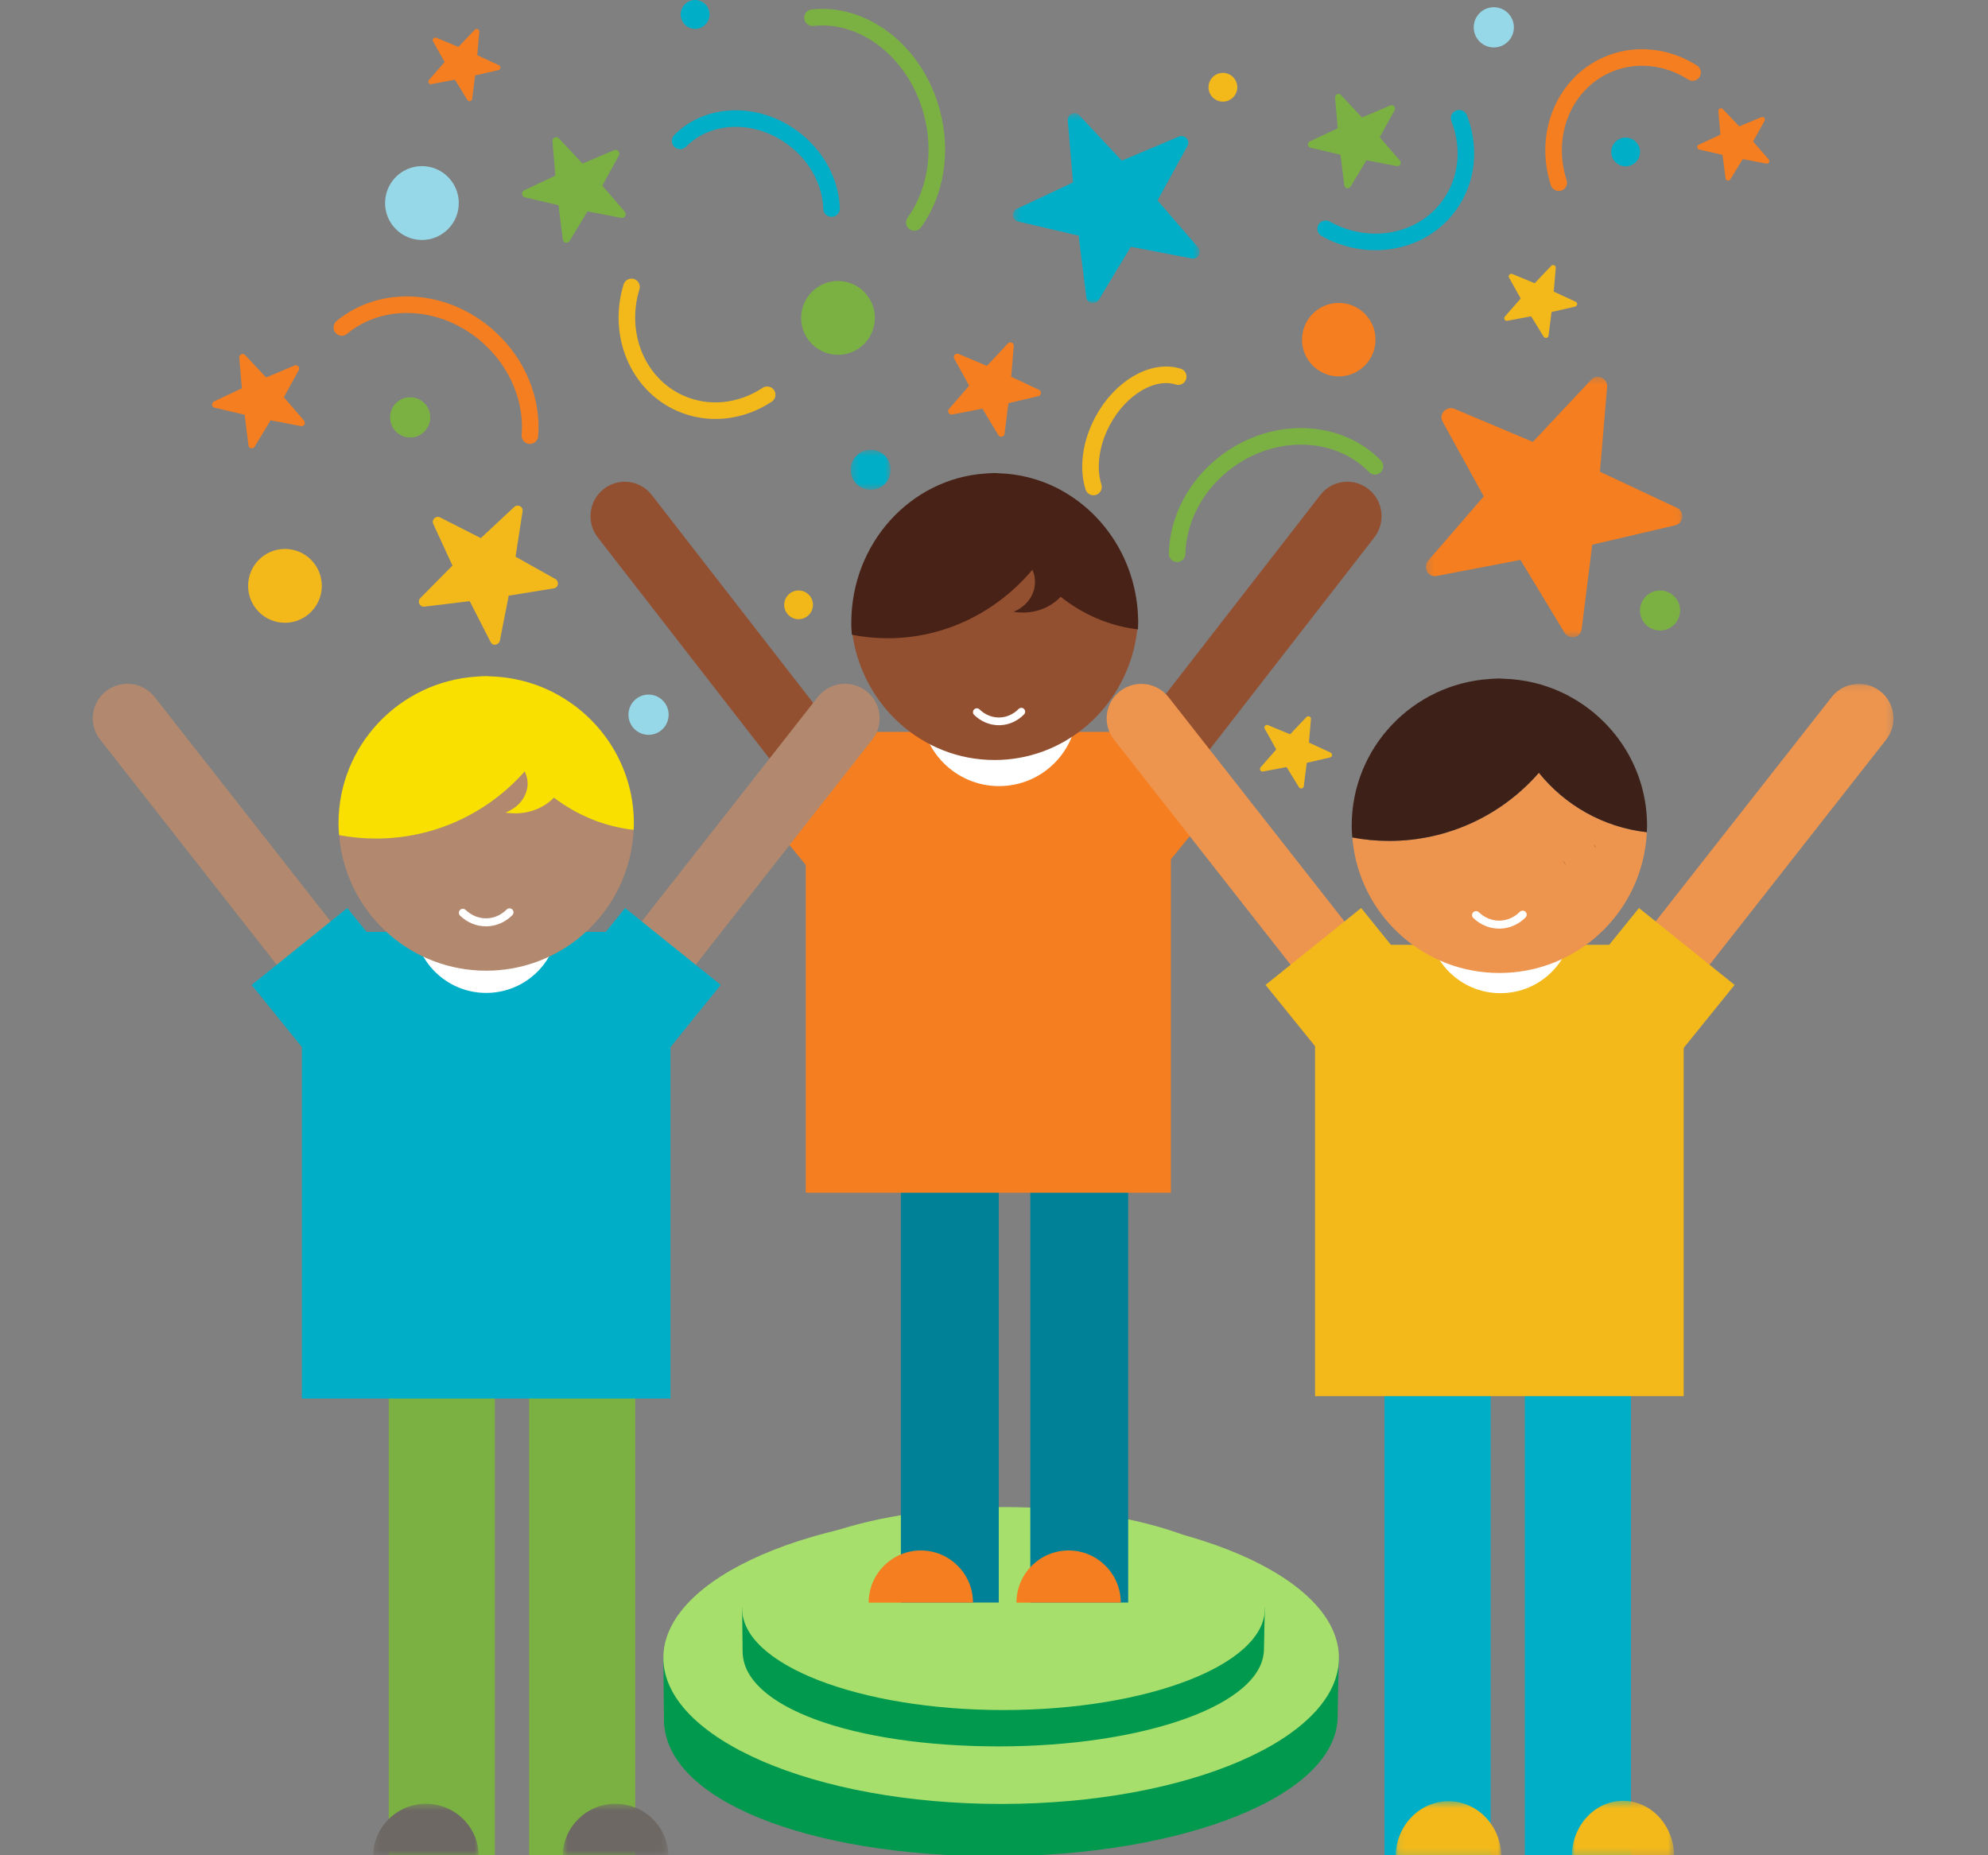 <?xml version="1.0" encoding="UTF-8"?>
<svg width="300px" height="280px" viewBox="0 0 300 280" version="1.1" xmlns="http://www.w3.org/2000/svg" xmlns:xlink="http://www.w3.org/1999/xlink">
    <rect x="0" y="0" width="300" height="280" fill="#808080" stroke="none"/>
    <title>4 - Weingart Foundation</title>
    <defs>
        <polygon id="path-1" points="0.327 0.417 28.489 0.417 28.489 29.066 0.327 29.066"></polygon>
        <polygon id="path-3" points="0.242 0.311 38.943 0.311 38.943 39.592 0.242 39.592"></polygon>
        <polygon id="path-5" points="0.263 0.462 6.309 0.462 6.309 6.505 0.263 6.505"></polygon>
        <polygon id="path-7" points="0.187 0.447 16.137 0.447 16.137 8.402 0.187 8.402"></polygon>
        <polygon id="path-9" points="0.712 0.447 16.664 0.447 16.664 8.402 0.712 8.402"></polygon>
        <polygon id="path-11" points="0.083 0.447 16.033 0.447 16.033 8.846 0.083 8.846"></polygon>
        <polygon id="path-13" points="0 0.388 15.443 0.388 15.443 8.787 0 8.787"></polygon>
        <polygon id="path-15" points="0.043 0.148 51.753 0.148 51.753 63.165 0.043 63.165"></polygon>
    </defs>
    <g id="4---Weingart-Foundation" stroke="none" stroke-width="1" fill="none" fill-rule="evenodd">
        <g id="Group-2" transform="translate(32, 0)">
            <g id="Group-34">
                <g id="Group-3" transform="translate(120.546, 16.675)">
                    <mask id="mask-2" fill="white">
                        <use xlink:href="#path-1"></use>
                    </mask>
                    <g id="Clip-2"></g>
                    <path d="M25.355,3.937 L16.737,7.572 L10.343,0.739 C10.009,0.383 9.537,0.343 9.165,0.517 C8.811,0.683 8.547,1.043 8.587,1.521 L9.375,10.857 L0.912,14.841 C0.041,15.252 0.173,16.533 1.113,16.755 L10.218,18.889 L11.383,28.182 C11.522,29.271 12.84,29.291 13.264,28.583 L18.086,20.593 L18.102,20.568 L27.285,22.328 C28.381,22.536 28.847,21.212 28.18,20.58 L22.132,13.574 L26.641,5.368 C27.137,4.464 26.184,3.588 25.355,3.937" id="Fill-1" fill="#00AEC7" mask="url(#mask-2)"></path>
                </g>
                <path d="M60.683,22.667 L55.897,24.685 L52.346,20.891 C52.159,20.693 51.898,20.671 51.691,20.767 C51.494,20.86 51.348,21.059 51.37,21.325 L51.807,26.51 L47.107,28.723 C46.623,28.952 46.696,29.663 47.219,29.786 L52.276,30.971 L52.923,36.133 C53,36.738 53.733,36.749 53.968,36.355 L56.646,31.918 L56.655,31.904 L61.755,32.882 C62.364,32.997 62.623,32.262 62.252,31.911 L58.894,28.02 L61.398,23.461 C61.673,22.96 61.144,22.473 60.683,22.667" id="Fill-4" fill="#7BB142"></path>
                <path d="M167.808,109.438 L164.479,110.821 L162.008,108.222 C161.879,108.086 161.697,108.071 161.553,108.137 C161.416,108.2 161.315,108.337 161.33,108.519 L161.634,112.071 L158.365,113.587 C158.028,113.744 158.079,114.231 158.442,114.316 L161.96,115.128 L162.41,118.664 C162.463,119.078 162.973,119.086 163.137,118.816 L165,115.776 L165.006,115.767 L168.554,116.436 C168.977,116.515 169.157,116.012 168.899,115.771 L166.563,113.105 L168.305,109.983 C168.496,109.639 168.129,109.306 167.808,109.438" id="Fill-4" fill="#F3B91B" transform="translate(163.579, 113.55) scale(-1, 1) translate(-163.579, -113.55) "></path>
                <path d="M42.308,5.7 L38.979,7.082 L36.508,4.483 C36.379,4.347 36.197,4.332 36.053,4.399 C35.916,4.462 35.815,4.598 35.83,4.78 L36.134,8.333 L32.865,9.848 C32.528,10.005 32.579,10.493 32.942,10.577 L36.46,11.389 L36.91,14.925 C36.963,15.339 37.473,15.347 37.637,15.077 L39.5,12.038 L39.506,12.028 L43.054,12.698 C43.477,12.776 43.657,12.273 43.399,12.032 L41.063,9.367 L42.805,6.244 C42.996,5.9 42.629,5.567 42.308,5.7" id="Fill-4" fill="#F57E20" transform="translate(38.079, 9.811) scale(-1, 1) translate(-38.079, -9.811) "></path>
                <path d="M233.79,17.691 L230.46,19.073 L227.99,16.474 C227.861,16.338 227.678,16.323 227.535,16.389 C227.398,16.453 227.296,16.589 227.311,16.771 L227.615,20.324 L224.346,21.839 C224.01,21.996 224.061,22.484 224.424,22.568 L227.941,23.38 L228.391,26.916 C228.445,27.33 228.955,27.338 229.118,27.068 L230.981,24.029 L230.987,24.019 L234.535,24.689 C234.958,24.767 235.139,24.264 234.881,24.023 L232.545,21.358 L234.286,18.235 C234.478,17.891 234.11,17.558 233.79,17.691" id="Fill-4" fill="#F57E20"></path>
                <path d="M112.646,53.415 L116.93,55.222 L120.11,51.826 C120.275,51.649 120.51,51.629 120.695,51.715 C120.871,51.798 121.002,51.977 120.982,52.214 L120.591,56.856 L124.798,58.836 C125.231,59.041 125.165,59.678 124.698,59.788 L120.171,60.849 L119.592,65.469 C119.523,66.01 118.867,66.02 118.657,65.668 L116.26,61.696 L116.252,61.683 L111.687,62.558 C111.142,62.662 110.911,62.004 111.242,61.689 L114.248,58.206 L112.007,54.127 C111.761,53.678 112.234,53.242 112.646,53.415" id="Fill-6" fill="#F57E20"></path>
                <path d="M166.928,15.921 L171.212,17.728 L174.392,14.331 C174.557,14.154 174.792,14.135 174.976,14.221 C175.153,14.303 175.284,14.482 175.264,14.72 L174.873,19.361 L179.08,21.342 C179.513,21.546 179.447,22.183 178.98,22.293 L174.453,23.354 L173.874,27.974 C173.805,28.515 173.149,28.525 172.939,28.173 L170.541,24.201 L170.534,24.189 L165.969,25.064 C165.424,25.167 165.193,24.509 165.524,24.195 L168.53,20.712 L166.289,16.632 C166.043,16.183 166.516,15.747 166.928,15.921" id="Fill-6" fill="#7BB142" transform="translate(172.37, 21.292) scale(-1, 1) translate(-172.37, -21.292) "></path>
                <path d="M12.442,55.164 L8.158,56.971 L4.979,53.575 C4.813,53.397 4.579,53.378 4.394,53.464 C4.218,53.547 4.086,53.725 4.106,53.963 L4.498,58.604 L0.29,60.585 C-0.142,60.79 -0.077,61.426 0.39,61.536 L4.917,62.597 L5.496,67.217 C5.565,67.758 6.221,67.768 6.431,67.416 L8.829,63.444 L8.837,63.432 L13.402,64.307 C13.947,64.41 14.178,63.752 13.847,63.438 L10.84,59.955 L13.081,55.876 C13.328,55.426 12.854,54.991 12.442,55.164" id="Fill-8" fill="#F57E20"></path>
                <path d="M45.606,76.504 L40.552,81.213 L34.403,78.086 C34.083,77.924 33.746,78.015 33.532,78.23 C33.328,78.435 33.236,78.752 33.384,79.075 L36.278,85.362 L31.419,90.275 C30.919,90.781 31.333,91.638 32.04,91.554 L38.883,90.729 L42.029,96.892 C42.398,97.613 43.317,97.293 43.432,96.693 L44.762,89.919 L44.767,89.898 L51.57,88.794 C52.382,88.661 52.37,87.623 51.75,87.353 L45.799,84.017 L46.857,77.173 C46.973,76.419 46.093,76.051 45.606,76.504" id="Fill-10" fill="#F3B91B"></path>
                <path d="M94.461,53.552 C97.532,53.552 100.023,51.057 100.023,47.98 C100.023,44.902 97.532,42.408 94.461,42.408 C91.39,42.408 88.9,44.902 88.9,47.98 C88.9,51.057 91.39,53.552 94.461,53.552" id="Fill-12" fill="#7BB142"></path>
                <path d="M31.673,36.216 C34.743,36.216 37.234,33.721 37.234,30.644 C37.234,27.567 34.743,25.072 31.673,25.072 C28.601,25.072 26.111,27.567 26.111,30.644 C26.111,33.721 28.601,36.216 31.673,36.216" id="Fill-14" fill="#97D8E8"></path>
                <path d="M11.001,93.991 C14.072,93.991 16.562,91.496 16.562,88.419 C16.562,85.341 14.072,82.847 11.001,82.847 C7.93,82.847 5.44,85.341 5.44,88.419 C5.44,91.496 7.93,93.991 11.001,93.991" id="Fill-16" fill="#F3B91B"></path>
                <path d="M193.424,7.162 C195.097,7.162 196.454,5.803 196.454,4.126 C196.454,2.449 195.097,1.09 193.424,1.09 C191.751,1.09 190.394,2.449 190.394,4.126 C190.394,5.803 191.751,7.162 193.424,7.162" id="Fill-18" fill="#97D8E8"></path>
                <path d="M72.893,4.36 C74.095,4.36 75.069,3.384 75.069,2.18 C75.069,0.976 74.095,0 72.893,0 C71.692,0 70.718,0.976 70.718,2.18 C70.718,3.384 71.692,4.36 72.893,4.36" id="Fill-20" fill="#00AEC7"></path>
                <path d="M65.868,110.901 C67.542,110.901 68.899,109.542 68.899,107.865 C68.899,106.188 67.542,104.829 65.868,104.829 C64.195,104.829 62.838,106.188 62.838,107.865 C62.838,109.542 64.195,110.901 65.868,110.901" id="Fill-22" fill="#97D8E8"></path>
                <path d="M29.897,66.027 C31.57,66.027 32.927,64.667 32.927,62.991 C32.927,61.314 31.57,59.955 29.897,59.955 C28.224,59.955 26.866,61.314 26.866,62.991 C26.866,64.667 28.224,66.027 29.897,66.027" id="Fill-24" fill="#7BB142"></path>
                <path d="M63.297,43.302 C61.122,50.388 64.157,57.963 70.626,60.849 C74.985,62.793 79.88,62.152 83.772,59.58" id="Stroke-26" stroke="#F3B91B" stroke-width="2.5" stroke-linecap="round"></path>
                <path d="M169.319,17.462 C167.138,24.535 170.175,32.095 176.655,34.973 C181.022,36.912 185.926,36.27 189.827,33.702" id="Stroke-26" stroke="#00AEC7" stroke-width="2.5" stroke-linecap="round" transform="translate(179.222, 26.782) rotate(-78) translate(-179.222, -26.782) "></path>
                <path d="M203.059,8.721 C200.884,15.806 203.919,23.381 210.389,26.267 C214.748,28.212 219.643,27.57 223.535,24.999" id="Stroke-26" stroke="#F57E20" stroke-width="2.5" stroke-linecap="round" transform="translate(212.948, 18.061) scale(-1, 1) rotate(-179) translate(-212.948, -18.061) "></path>
                <path d="M90.617,2.674 C98.394,1.818 106.18,7.818 108.625,16.959 C110.272,23.118 109.106,29.259 105.98,33.574" id="Stroke-28" stroke="#7BB142" stroke-width="2.5" stroke-linecap="round"></path>
                <path d="M70.638,21.262 C74.769,17.033 81.995,16.706 87.534,20.739 C91.268,23.456 93.358,27.515 93.486,31.478" id="Stroke-30" stroke="#00AEC7" stroke-width="2.5" stroke-linecap="round"></path>
                <path d="M19.583,49.419 C25.614,44.393 35.117,44.885 41.769,50.885 C46.251,54.93 48.385,60.525 47.967,65.745" id="Stroke-32" stroke="#F57E20" stroke-width="2.5" stroke-linecap="round"></path>
            </g>
            <g id="Group-27" transform="translate(82, 11)">
                <path d="M44.157,72.908 L38.295,75.375 L33.945,70.738 C33.718,70.496 33.398,70.469 33.144,70.587 C32.903,70.699 32.723,70.944 32.75,71.268 L33.287,77.604 L27.529,80.308 C26.937,80.587 27.027,81.457 27.667,81.607 L33.861,83.056 L34.653,89.363 C34.747,90.102 35.644,90.116 35.932,89.635 L39.212,84.213 L39.223,84.195 L45.47,85.39 C46.216,85.531 46.532,84.632 46.079,84.203 L41.965,79.448 L45.032,73.879 C45.369,73.266 44.721,72.671 44.157,72.908" id="Fill-1" fill="#7BB142"></path>
                <g id="Group-7" transform="translate(100.93, 45.566)">
                    <mask id="mask-4" fill="white">
                        <use xlink:href="#path-3"></use>
                    </mask>
                    <g id="Clip-6"></g>
                    <path d="M4.548,5.137 L16.391,10.121 L25.18,0.752 C25.638,0.264 26.287,0.21 26.797,0.448 C27.285,0.675 27.648,1.169 27.592,1.825 L26.51,14.625 L38.14,20.088 C39.338,20.652 39.156,22.409 37.864,22.713 L25.351,25.639 L23.749,38.381 C23.56,39.874 21.747,39.901 21.166,38.93 L14.538,27.975 L14.516,27.94 L1.896,30.355 C0.389,30.639 -0.25,28.824 0.665,27.957 L8.977,18.351 L2.781,7.099 C2.099,5.86 3.408,4.659 4.548,5.137" id="Fill-5" fill="#F47E20" mask="url(#mask-4)"></path>
                </g>
                <path d="M88.028,45.808 C91.092,45.808 93.575,43.325 93.575,40.262 C93.575,37.2 91.092,34.717 88.028,34.717 C84.964,34.717 82.481,37.2 82.481,40.262 C82.481,43.325 84.964,45.808 88.028,45.808" id="Fill-8" fill="#F47E20"></path>
                <path d="M6.511,82.453 C7.71,82.453 8.682,81.482 8.682,80.283 C8.682,79.085 7.71,78.113 6.511,78.113 C5.313,78.113 4.341,79.085 4.341,80.283 C4.341,81.482 5.313,82.453 6.511,82.453" id="Fill-12" fill="#F2B81A"></path>
                <path d="M131.318,14.104 C132.516,14.104 133.488,13.132 133.488,11.934 C133.488,10.735 132.516,9.764 131.318,9.764 C130.119,9.764 129.147,10.735 129.147,11.934 C129.147,13.132 130.119,14.104 131.318,14.104" id="Fill-12" fill="#00AEC7"></path>
                <path d="M70.542,4.34 C71.741,4.34 72.713,3.368 72.713,2.17 C72.713,0.971 71.741,0 70.542,0 C69.344,0 68.372,0.971 68.372,2.17 C68.372,3.368 69.344,4.34 70.542,4.34" id="Fill-12" fill="#F3B91B"></path>
                <g id="Group-16" transform="translate(14.109, 56.415)">
                    <mask id="mask-6" fill="white">
                        <use xlink:href="#path-5"></use>
                    </mask>
                    <g id="Clip-15"></g>
                    <path d="M3.287,6.505 C4.956,6.505 6.309,5.152 6.309,3.483 C6.309,1.814 4.956,0.462 3.287,0.462 C1.618,0.462 0.263,1.814 0.263,3.483 C0.263,5.152 1.618,6.505 3.287,6.505" id="Fill-14" fill="#00AEC7" mask="url(#mask-6)"></path>
                </g>
                <path d="M136.511,84.157 C138.18,84.157 139.534,82.804 139.534,81.135 C139.534,79.466 138.18,78.113 136.511,78.113 C134.842,78.113 133.488,79.466 133.488,81.135 C133.488,82.804 134.842,84.157 136.511,84.157" id="Fill-17" fill="#7BB142"></path>
                <path d="M78.992,83.072 C80.661,83.072 82.015,81.719 82.015,80.05 C82.015,78.381 80.661,77.028 78.992,77.028 C77.323,77.028 75.969,78.381 75.969,80.05 C75.969,81.719 77.323,83.072 78.992,83.072" id="Fill-19" fill="#00ADC6"></path>
                <path d="M63.8,45.838 C60.005,44.646 55.092,47.453 52.37,52.569 C50.537,56.017 50.13,59.703 51.011,62.499" id="Stroke-21" stroke="#F3B91B" stroke-width="2.5" stroke-linecap="round"></path>
                <path d="M93.488,59.37 C88.029,53.767 78.549,53.262 71.326,58.508 C66.459,62.044 63.759,67.36 63.631,72.57" id="Stroke-23" stroke="#7BB142" stroke-width="2.5" stroke-linecap="round"></path>
                <path d="M5.442,97.804 L9.613,101.67 L14.689,99.103 C14.953,98.969 15.231,99.044 15.408,99.221 C15.576,99.389 15.652,99.649 15.53,99.913 L13.141,105.075 L17.151,109.108 C17.564,109.524 17.223,110.227 16.639,110.158 L10.991,109.481 L8.394,114.54 C8.089,115.132 7.331,114.869 7.237,114.377 L6.138,108.816 L6.135,108.799 L0.519,107.893 C-0.151,107.783 -0.142,106.931 0.371,106.709 L5.283,103.971 L4.41,98.353 C4.314,97.734 5.04,97.432 5.442,97.804" id="Fill-25" fill="#00AEC7"></path>
            </g>
            <path d="M204.776,41.352 L201.41,42.747 L198.912,40.124 C198.782,39.987 198.597,39.972 198.452,40.038 C198.314,40.102 198.211,40.24 198.226,40.424 L198.534,44.008 L195.228,45.538 C194.888,45.696 194.94,46.188 195.307,46.273 L198.863,47.092 L199.318,50.661 C199.372,51.079 199.888,51.087 200.053,50.814 L201.937,47.747 L201.943,47.737 L205.53,48.413 C205.958,48.493 206.14,47.984 205.879,47.742 L203.517,45.052 L205.278,41.901 C205.472,41.554 205.1,41.218 204.776,41.352" id="Fill-4" fill="#F3B91B" transform="translate(200.5, 45.5) scale(-1, 1) translate(-200.5, -45.5) "></path>
        </g>
        <g id="Group" transform="translate(14, 71)">
            <g id="Group-33" transform="translate(74, 0)">
                <g id="Group-9" transform="translate(11.982, 155.932)">
                    <path d="M50.163,53.216 C78.315,53.216 101.882,44.218 101.882,32.044 C101.882,30.439 102.068,23.124 102.068,23.124 C84.196,8.191 0.121,23.02 0.121,23.02 C0.121,23.02 0.213,31.319 0.213,32.563 C0.213,44.737 22.014,53.216 50.163,53.216" id="Fill-1" fill="#00994E"></path>
                    <path d="M51.094,45.322 C79.245,45.322 102.068,35.453 102.068,23.279 C102.068,11.105 79.245,1.236 51.094,1.236 C22.944,1.236 0.122,11.105 0.122,23.279 C0.122,35.453 22.944,45.322 51.094,45.322" id="Fill-3" fill="#A7DF6C"></path>
                    <path d="M50.735,36.637 C72.519,36.637 90.757,30.384 90.757,21.924 C90.757,20.81 90.9,15.725 90.9,15.725 C77.071,5.347 12.009,15.653 12.009,15.653 C12.009,15.653 12.082,21.422 12.082,22.284 C12.082,30.744 28.951,36.637 50.735,36.637" id="Fill-5" fill="#00994E"></path>
                    <path d="M51.455,31.151 C73.239,31.151 90.901,24.293 90.901,15.833 C90.901,7.373 73.239,0.517 51.455,0.517 C29.671,0.517 12.008,7.373 12.008,15.833 C12.008,24.293 29.671,31.151 51.455,31.151" id="Fill-7" fill="#A7DF6C"></path>
                </g>
                <polygon id="Fill-10" fill="#008197" points="47.948 170.857 62.719 170.857 62.719 94.857 47.948 94.857"></polygon>
                <polyline id="Fill-11" fill="#008197" points="82.25 170.857 82.25 94.857 67.478 94.857 67.478 170.857"></polyline>
                <g id="Group-32" transform="translate(0.555, 0)">
                    <path d="M42.533,170.875 C42.533,166.526 46.058,163 50.405,163 C54.751,163 58.275,166.526 58.275,170.875" id="Fill-12" fill="#F57E20"></path>
                    <path d="M64.834,170.875 C64.834,166.526 68.359,163 72.705,163 C77.052,163 80.576,166.526 80.576,170.875" id="Fill-14" fill="#F57E20"></path>
                    <path d="M50.619,56.288 L9.794,3.701 C8.035,1.437 4.788,1.036 2.539,2.809 C0.291,4.579 -0.106,7.853 1.653,10.116 L42.477,62.703 C44.236,64.967 47.484,65.368 49.732,63.597 C51.98,61.825 52.377,58.553 50.619,56.288" id="Fill-16" fill="#935031"></path>
                    <path d="M78.009,62.703 L118.832,10.116 C120.592,7.851 120.196,4.579 117.948,2.809 C115.699,1.036 112.451,1.437 110.692,3.7 L69.868,56.287 C68.109,58.552 68.506,61.825 70.755,63.596 C73.003,65.369 76.249,64.968 78.009,62.703" id="Fill-18" fill="#935031"></path>
                    <path d="M88.136,109.015 L33.039,109.015 L33.039,45.815 C33.039,42.302 35.808,39.452 39.228,39.452 L82.133,39.452 C85.448,39.452 88.136,42.215 88.136,45.623 L88.136,109.015 Z" id="Fill-20" fill="#F57E20"></path>
                    <path d="M74.017,35.827 C74.017,42.352 68.732,47.64 62.212,47.64 C55.69,47.64 50.404,42.352 50.404,35.827 C50.404,29.302 55.69,24.015 62.212,24.015 C68.732,24.015 74.017,29.302 74.017,35.827" id="Fill-16" fill="#FFFFFF"></path>
                    <path d="M81.942,37.14 L96.318,48.635 L83.257,64.702 L73.695,57.053 C71.038,54.929 70.62,51.069 72.764,48.431 L81.942,37.14 Z" id="Fill-22" fill="#F57E20"></path>
                    <path d="M38.543,37.14 L24.168,48.635 L37.228,64.702 L46.79,57.053 C49.449,54.929 49.866,51.069 47.723,48.431 L38.543,37.14 Z" id="Fill-24" fill="#F57E20"></path>
                    <path d="M67.333,13.515 C61.986,19.805 54.112,23.788 45.322,23.788 C43.47,23.788 41.664,23.605 39.91,23.268 C39.957,23.786 40.019,24.3 40.092,24.813 C41.66,35.499 50.646,43.702 61.529,43.702 C71.683,43.702 80.185,36.557 82.554,26.922 C82.906,25.486 83.129,24.003 83.2,22.475 C76.796,21.734 71.167,18.399 67.333,13.515" id="Fill-26" fill="#935031"></path>
                    <path d="M83.2,22.995 C83.2,14.985 79.198,7.971 73.179,3.96 C72.391,3.433 71.57,2.953 70.713,2.536 C68.104,1.258 65.214,0.516 62.162,0.425 C61.957,0.419 61.76,0.39 61.555,0.39 C61.064,0.39 60.583,0.431 60.103,0.467 C48.828,1.25 39.91,11.023 39.91,22.995 C39.91,23.603 39.942,24.202 39.994,24.796 C41.745,25.139 43.546,25.327 45.393,25.327 C54.106,25.327 61.915,21.318 67.246,14.98 C67.553,15.712 67.694,16.503 67.604,17.32 C67.397,19.16 66.12,20.633 64.385,21.326 C64.509,21.348 64.633,21.372 64.761,21.388 C67.444,21.717 69.929,20.764 71.503,19.066 C74.821,21.705 78.807,23.475 83.169,23.989 C83.184,23.66 83.2,23.33 83.2,22.995 M66.459,13.62 L66.459,13.62 C66.185,13.213 65.927,12.794 65.675,12.37 C65.927,12.794 66.185,13.213 66.459,13.62 M62.419,3.062 C62.386,2.822 62.342,2.586 62.314,2.345 C62.342,2.586 62.386,2.822 62.419,3.062 M62.795,5.094 C62.727,4.799 62.656,4.506 62.599,4.207 C62.656,4.505 62.725,4.799 62.795,5.094 M63.297,6.986 C63.198,6.66 63.097,6.333 63.01,6.002 C63.097,6.333 63.197,6.66 63.297,6.986 M63.925,8.78 C63.787,8.432 63.657,8.081 63.536,7.727 C63.657,8.081 63.787,8.433 63.925,8.78 M64.665,10.482 C64.49,10.117 64.323,9.746 64.164,9.369 C64.323,9.746 64.49,10.117 64.665,10.482 M65.513,12.097 C65.293,11.714 65.087,11.321 64.886,10.926 C65.087,11.321 65.292,11.714 65.513,12.097" id="Fill-28" fill="#482216"></path>
                    <path d="M58.453,36.899 C59.442,37.859 60.751,38.452 62.181,38.452 L62.361,38.449 C63.767,38.401 65.036,37.783 65.978,36.822 C66.204,36.594 66.202,36.223 65.975,35.995 C65.749,35.77 65.384,35.771 65.158,35.999 C64.399,36.771 63.415,37.243 62.322,37.281 L62.181,37.284 C61.072,37.283 60.052,36.829 59.252,36.058 C59.023,35.833 58.658,35.84 58.435,36.076 C58.215,36.307 58.224,36.676 58.453,36.899" id="Fill-30" fill="#FFFFFF"></path>
                </g>
            </g>
            <g id="Group-35" transform="translate(0, 31)">
                <polygon id="Fill-1" fill="#7BB142" points="44.663 178.291 60.681 178.291 60.681 92.873 44.663 92.873"></polygon>
                <polygon id="Fill-2" fill="#7BB142" points="65.84 178.291 81.856 178.291 81.856 92.873 65.84 92.873"></polygon>
                <g id="Group-34">
                    <g id="Group-5" transform="translate(42.118, 169.782)">
                        <mask id="mask-8" fill="white">
                            <use xlink:href="#path-7"></use>
                        </mask>
                        <g id="Clip-4"></g>
                        <path d="M0.187,8.402 C0.187,4.008 3.757,0.447 8.163,0.447 C12.567,0.447 16.137,4.008 16.137,8.402" id="Fill-3" fill="#6D6864" mask="url(#mask-8)"></path>
                    </g>
                    <g id="Group-8" transform="translate(70.197, 169.782)">
                        <mask id="mask-10" fill="white">
                            <use xlink:href="#path-9"></use>
                        </mask>
                        <g id="Clip-7"></g>
                        <path d="M0.712,8.402 C0.712,4.008 4.283,0.447 8.688,0.447 C13.094,0.447 16.664,4.008 16.664,8.402" id="Fill-6" fill="#6D6864" mask="url(#mask-10)"></path>
                    </g>
                    <path d="M50.599,55.816 L9.336,3.2 C7.56,0.934 4.277,0.534 2.006,2.306 C-0.267,4.078 -0.667,7.353 1.11,9.619 L42.371,62.235 C44.149,64.5 47.43,64.901 49.702,63.129 C51.974,61.357 52.377,58.083 50.599,55.816" id="Fill-9" fill="#B2896E"></path>
                    <g id="Group-13" transform="translate(66.986, 0.347)" fill="#B2896E">
                        <path d="M9.381,61.887 L50.644,9.271 C52.422,7.006 52.02,3.732 49.749,1.959 C47.477,0.186 44.193,0.585 42.416,2.853 L1.152,55.47 C-0.625,57.735 -0.223,61.008 2.048,62.782 C4.321,64.553 7.604,64.154 9.381,61.887" id="Fill-11"></path>
                    </g>
                    <path d="M87.181,109.072 L31.557,109.072 L31.557,44.876 C31.557,41.434 34.355,38.643 37.806,38.643 L81.122,38.643 C84.467,38.643 87.181,41.35 87.181,44.688 L87.181,109.072 Z" id="Fill-14" fill="#00AFC7"></path>
                    <path d="M70.293,36.957 C70.293,42.976 65.403,47.853 59.37,47.853 C53.336,47.853 48.446,42.976 48.446,36.957 C48.446,30.939 53.336,26.062 59.37,26.062 C65.403,26.062 70.293,30.939 70.293,36.957" id="Fill-16" fill="#FFFFFF"></path>
                    <path d="M80.33,35.039 L94.763,46.648 L81.651,62.868 L72.05,55.147 C69.381,53.002 68.96,49.102 71.112,46.44 L80.33,35.039 Z" id="Fill-18" fill="#00AFC7"></path>
                    <path d="M38.408,35.039 L23.975,46.648 L37.089,62.868 L46.688,55.147 C49.36,53.002 49.778,49.102 47.623,46.44 L38.408,35.039 Z" id="Fill-20" fill="#00AFC7"></path>
                    <path d="M65.33,14.279 C59.839,20.577 51.752,24.563 42.727,24.563 C40.828,24.563 38.973,24.379 37.171,24.042 C37.218,24.561 37.282,25.076 37.357,25.588 C38.968,36.286 48.194,44.498 59.37,44.498 C69.797,44.498 78.525,37.346 80.958,27.699 C81.319,26.265 81.549,24.778 81.622,23.248 C75.046,22.506 69.266,19.169 65.33,14.279" id="Fill-22" fill="#B2896E"></path>
                    <path d="M69.992,10.306 C70.141,10.579 70.32,10.838 70.519,11.084 C70.362,10.817 70.189,10.555 69.992,10.306" id="Fill-24" fill="#4A7B99"></path>
                    <path d="M64.47,13.156 C63.722,11.909 63.392,10.475 63.639,9.012 C63.747,8.371 63.963,7.769 64.259,7.211 L64.257,7.211" id="Fill-26" fill="#4A7B99"></path>
                    <path d="M65.016,13.939 C64.86,13.665 64.677,13.403 64.469,13.155 C64.631,13.427 64.811,13.688 65.016,13.939" id="Fill-28" fill="#4A7B99"></path>
                    <path d="M81.655,22.27 C81.655,14.394 77.533,7.497 71.338,3.553 C70.524,3.035 69.68,2.563 68.8,2.152 C66.113,0.896 63.135,0.167 59.993,0.077 C59.784,0.072 59.579,0.042 59.37,0.042 C58.866,0.042 58.369,0.084 57.875,0.118 C46.267,0.888 37.082,10.498 37.082,22.27 C37.082,22.868 37.117,23.458 37.17,24.043 C38.973,24.379 40.826,24.564 42.727,24.564 C51.682,24.564 59.704,20.632 65.192,14.42 C65.508,15.132 65.692,15.894 65.596,16.692 C65.383,18.501 64.072,19.949 62.283,20.629 C62.411,20.65 62.54,20.674 62.67,20.689 C65.432,21.013 67.97,20.061 69.585,18.385 C73.006,20.992 77.12,22.741 81.624,23.249 C81.638,22.923 81.655,22.598 81.655,22.27 M60.424,3.564 C60.498,3.946 60.591,4.32 60.681,4.694 C60.591,4.319 60.497,3.946 60.424,3.564 M61.327,6.915 C61.467,7.32 61.596,7.73 61.756,8.125 C61.596,7.73 61.467,7.321 61.327,6.915" id="Fill-30" fill="#F9E000"></path>
                    <path d="M55.432,36.198 C56.468,37.191 57.843,37.804 59.338,37.803 L59.526,37.801 C61.002,37.751 62.328,37.113 63.317,36.118 C63.551,35.882 63.551,35.499 63.312,35.264 C63.077,35.029 62.693,35.032 62.457,35.267 C61.661,36.064 60.631,36.554 59.485,36.593 L59.338,36.596 C58.175,36.596 57.106,36.125 56.27,35.327 C56.029,35.096 55.645,35.103 55.412,35.344 C55.184,35.586 55.191,35.967 55.432,36.198" id="Fill-32" fill="#FFFFFF"></path>
                </g>
            </g>
            <g id="Group-31" transform="translate(153, 31)">
                <polygon id="Fill-1" fill="#00AEC7" points="41.929 178.49 57.947 178.49 57.947 95.897 41.929 95.897"></polygon>
                <polygon id="Fill-2" fill="#00AEC7" points="63.105 178.49 79.121 178.49 79.121 95.897 63.105 95.897"></polygon>
                <g id="Group-30" transform="translate(0, 0.012)">
                    <g id="Group-5" transform="translate(43.522, 169.385)">
                        <mask id="mask-12" fill="white">
                            <use xlink:href="#path-11"></use>
                        </mask>
                        <g id="Clip-4"></g>
                        <path d="M0.083,8.846 C0.083,4.206 3.653,0.447 8.059,0.447 C12.463,0.447 16.033,4.206 16.033,8.846" id="Fill-3" fill="#F3B91B" mask="url(#mask-12)"></path>
                    </g>
                    <g id="Group-8" transform="translate(70.197, 169.385)">
                        <mask id="mask-14" fill="white">
                            <use xlink:href="#path-13"></use>
                        </mask>
                        <g id="Clip-7"></g>
                        <path d="M0,8.787 C0,4.148 3.456,0.388 7.722,0.388 C11.987,0.388 15.443,4.148 15.443,8.787" id="Fill-6" fill="#F3B91B" mask="url(#mask-14)"></path>
                    </g>
                    <path d="M50.599,55.8 L9.336,3.2 C7.56,0.935 4.277,0.535 2.006,2.307 C-0.267,4.078 -0.668,7.352 1.11,9.617 L42.372,62.217 C44.149,64.482 47.43,64.883 49.702,63.112 C51.975,61.34 52.376,58.067 50.599,55.8" id="Fill-9" fill="#ED954E"></path>
                    <g id="Group-13" transform="translate(66.986, 1.053)">
                        <mask id="mask-16" fill="white">
                            <use xlink:href="#path-15"></use>
                        </mask>
                        <g id="Clip-12"></g>
                        <path d="M9.381,61.165 L50.644,8.564 C52.422,6.299 52.02,3.026 49.748,1.254 C47.477,-0.518 44.193,-0.119 42.416,2.147 L1.152,54.749 C-0.625,57.014 -0.224,60.286 2.048,62.059 C4.321,63.83 7.603,63.431 9.381,61.165" id="Fill-11" fill="#ED954E" mask="url(#mask-16)"></path>
                    </g>
                    <path d="M87.077,108.692 L31.452,108.692 L31.452,46.806 C31.452,43.366 34.251,40.577 37.701,40.577 L81.017,40.577 C84.363,40.577 87.077,43.283 87.077,46.62 L87.077,108.692 Z" id="Fill-14" fill="#F3B91B"></path>
                    <path d="M70.347,36.987 C70.347,43.004 65.457,47.88 59.424,47.88 C53.39,47.88 48.5,43.004 48.5,36.987 C48.5,30.97 53.39,26.095 59.424,26.095 C65.457,26.095 70.347,30.97 70.347,36.987" id="Fill-16" fill="#FFFFFF"></path>
                    <path d="M80.33,35.03 L94.763,46.635 L81.651,62.851 L72.05,55.132 C69.381,52.987 68.96,49.089 71.112,46.428 L80.33,35.03 Z" id="Fill-16" fill="#F3B91B"></path>
                    <path d="M38.408,35.03 L23.975,46.635 L37.089,62.851 L46.688,55.132 C49.36,52.987 49.778,49.089 47.623,46.428 L38.408,35.03 Z" id="Fill-18" fill="#F3B91B"></path>
                    <path d="M65.225,14.62 C59.734,20.917 51.648,24.901 42.623,24.901 C40.725,24.901 38.869,24.718 37.066,24.38 C37.114,24.899 37.177,25.415 37.253,25.926 C38.863,36.621 48.09,44.831 59.266,44.831 C69.693,44.831 78.421,37.68 80.854,28.037 C81.215,26.603 81.445,25.116 81.518,23.586 C74.942,22.844 69.162,19.507 65.225,14.62" id="Fill-20" fill="#ED954E"></path>
                    <path d="M81.55,22.609 C81.55,14.735 77.428,7.841 71.234,3.897 C70.42,3.379 69.576,2.908 68.696,2.497 C66.009,1.242 63.032,0.511 59.889,0.423 C59.68,0.416 59.475,0.388 59.265,0.388 C58.761,0.388 58.264,0.43 57.77,0.463 C46.162,1.233 36.978,10.839 36.978,22.609 C36.978,23.207 37.013,23.797 37.066,24.382 C38.869,24.718 40.722,24.901 42.623,24.901 C51.648,24.901 59.734,20.917 65.225,14.62 C69.162,19.506 74.942,22.845 81.519,23.587 C81.533,23.262 81.55,22.937 81.55,22.609" id="Fill-22" fill="#3D2118"></path>
                    <path d="M55.328,36.533 C56.364,37.525 57.738,38.139 59.234,38.137 L59.422,38.136 C60.897,38.085 62.225,37.447 63.212,36.453 C63.447,36.217 63.447,35.834 63.208,35.599 C62.972,35.364 62.589,35.367 62.353,35.602 C61.557,36.399 60.527,36.888 59.381,36.928 L59.234,36.93 C58.071,36.93 57.001,36.459 56.166,35.662 C55.924,35.431 55.541,35.438 55.309,35.679 C55.079,35.921 55.086,36.302 55.328,36.533" id="Fill-24" fill="#FFFFFF"></path>
                    <path d="M73.453,25.363 C73.576,25.601 73.725,25.829 73.891,26.044 C73.76,25.808 73.614,25.58 73.453,25.363" id="Fill-26" fill="#472A15"></path>
                    <path d="M69.312,28.538 C69.183,28.299 69.03,28.069 68.86,27.854 C68.992,28.089 69.145,28.319 69.312,28.538" id="Fill-28" fill="#472A15"></path>
                </g>
            </g>
        </g>
    </g>
</svg>